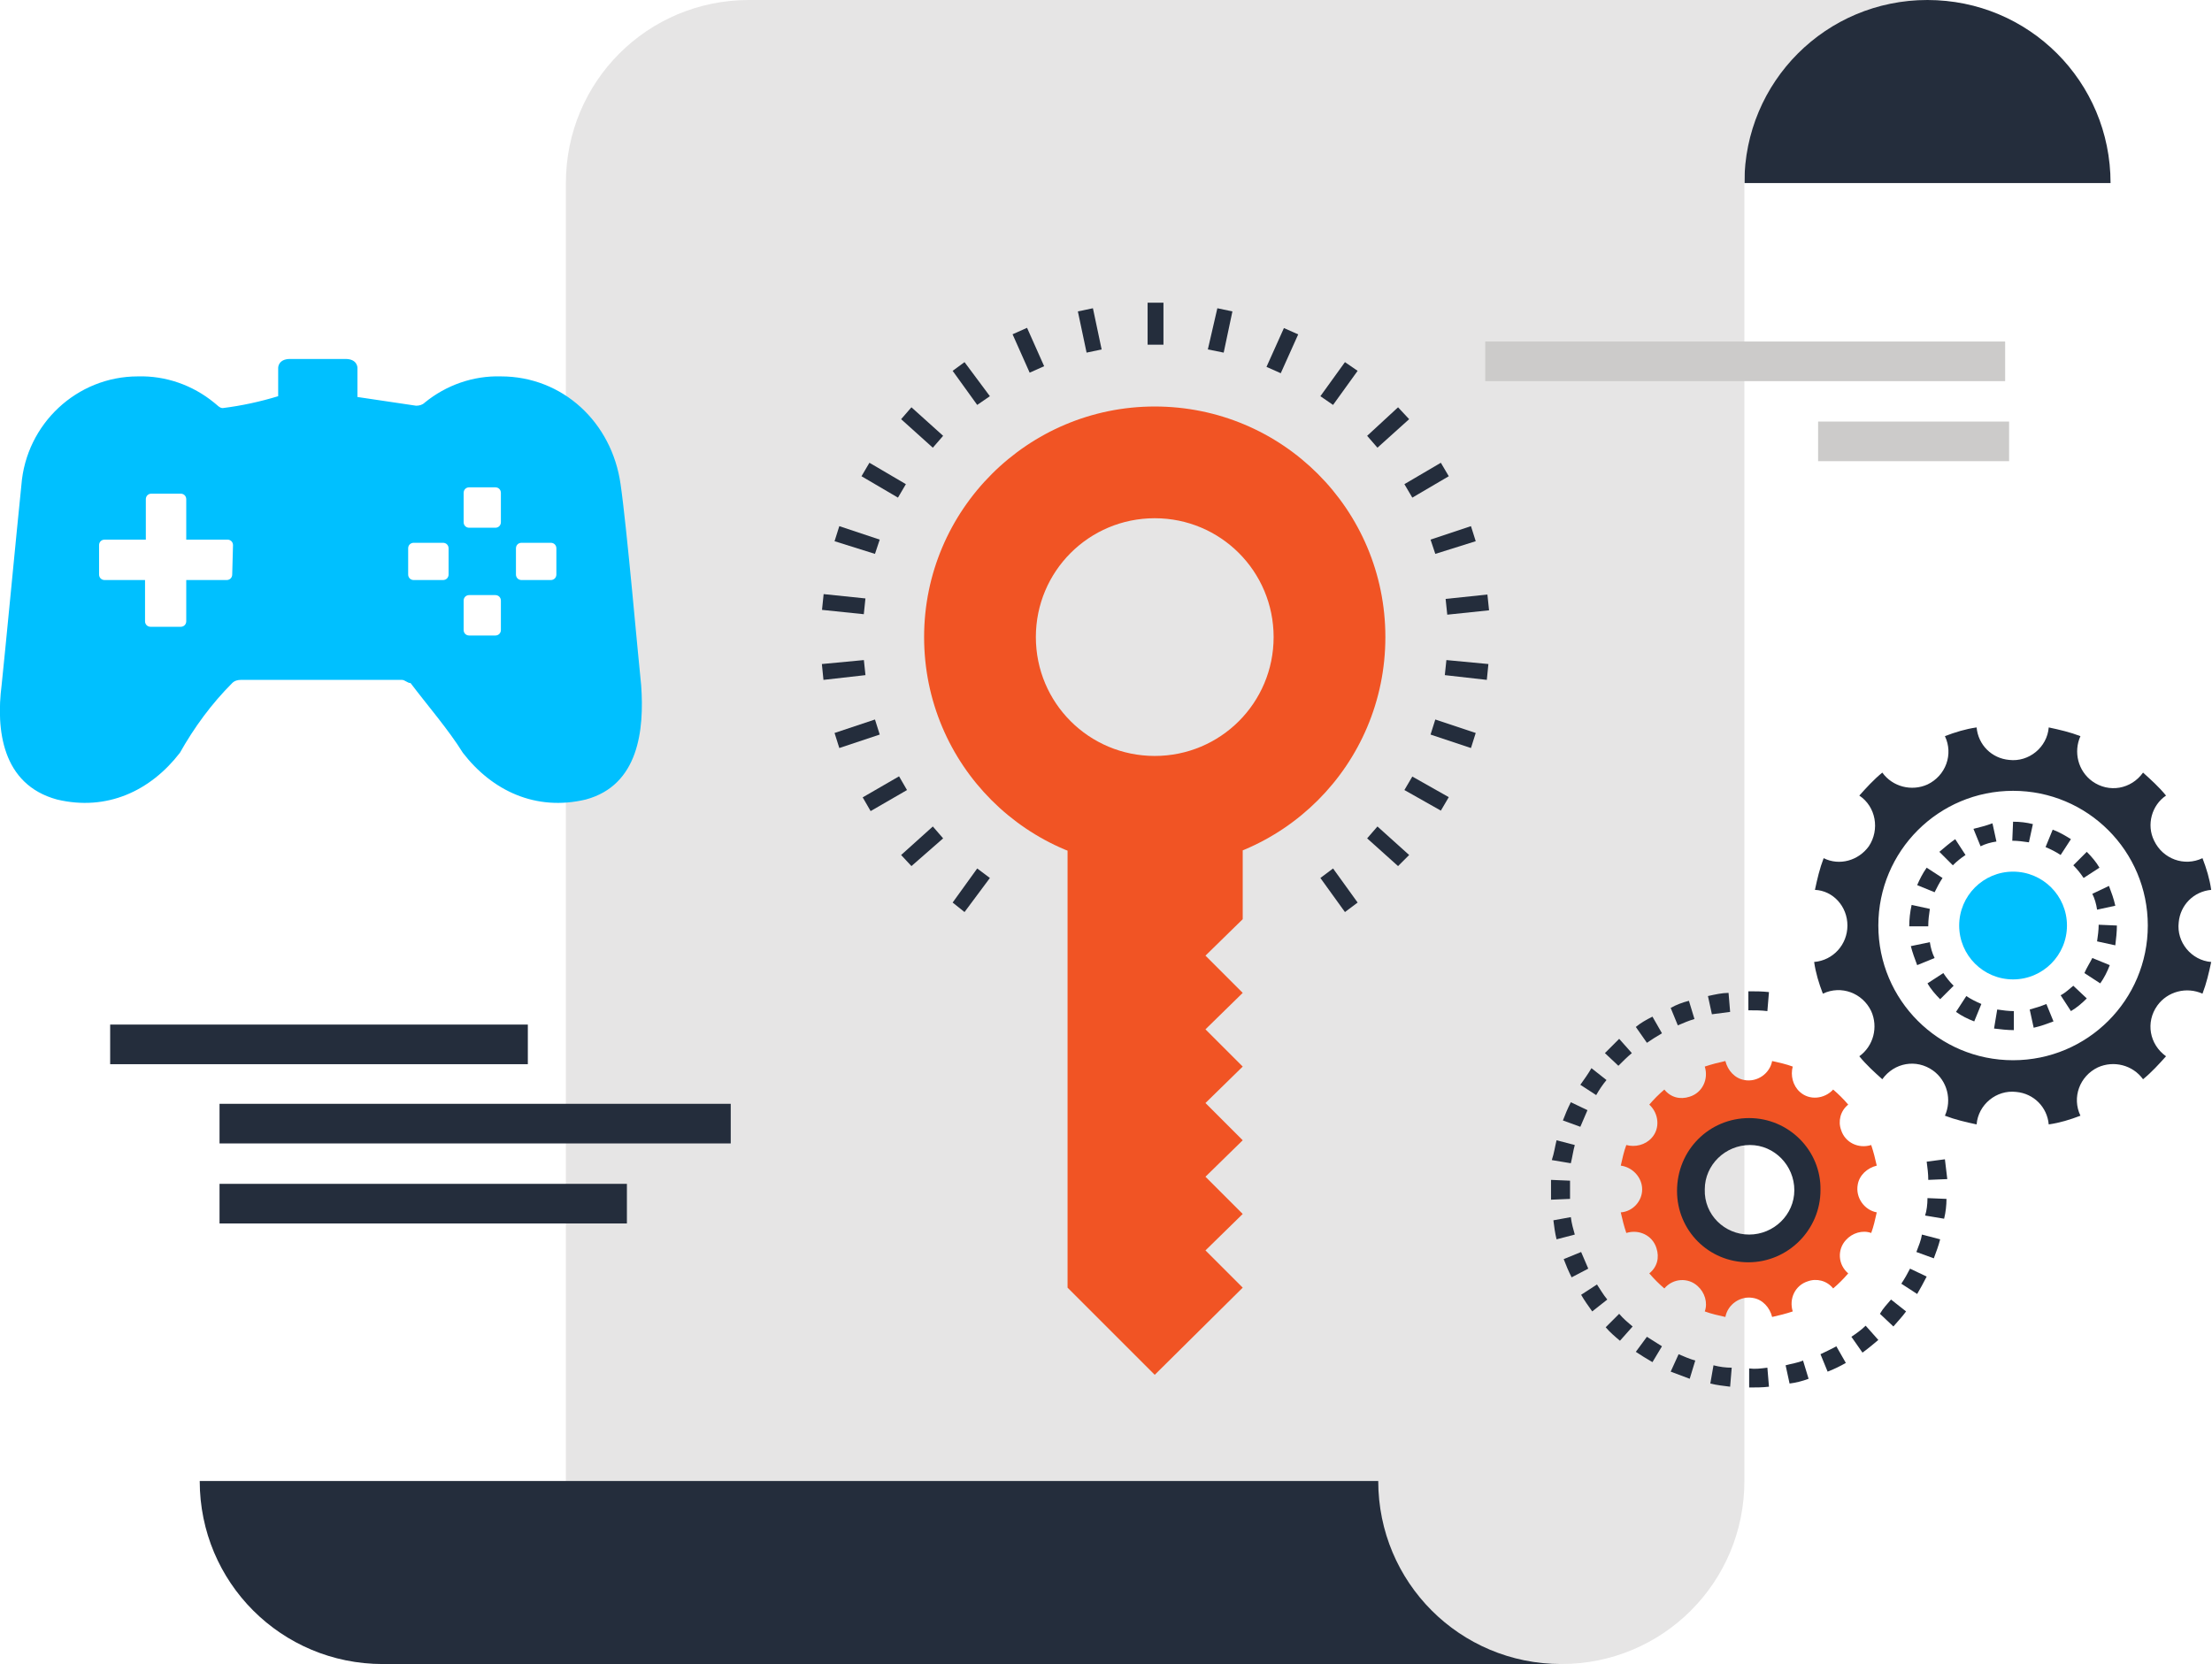 <?xml version="1.0" encoding="utf-8"?>
<!-- Generator: Adobe Illustrator 21.0.0, SVG Export Plug-In . SVG Version: 6.00 Build 0)  -->
<svg version="1.1" id="Layer_1" xmlns="http://www.w3.org/2000/svg" xmlns:xlink="http://www.w3.org/1999/xlink" x="0px" y="0px"
	 viewBox="0 0 279.1 210" style="enable-background:new 0 0 279.1 210;" xml:space="preserve">
<style type="text/css">
	.st0{fill:#242D3C;}
	.st1{fill:#E6E5E5;}
	.st2{fill:#F15424;}
	.st3{fill:#CCCBCA;}
	.st4{fill:#00C0FF;}
</style>
<title>Asset 2</title>
<g id="Layer_2">
	<g id="Layer_1-2">
		<path class="st0" d="M243.2,0h-23.1v23.1h46.2C266.3,10.3,256,0,243.2,0z"/>
		<path class="st1" d="M243.2,0c-12.8,0-23.1,10.3-23.1,23.1c0,0,0,0,0,0v163.8c0,12.8-10.3,23.1-23.1,23.1c0,0,0,0,0,0H71.4V23.1
			C71.4,10.3,81.7,0,94.5,0H243.2z"/>
		<path class="st0" d="M173.9,186.9H25.2c0,12.8,10.3,23.1,23.1,23.1c0,0,0,0,0,0H197C184.2,210,173.9,199.7,173.9,186.9
			C173.9,186.9,173.9,186.9,173.9,186.9z"/>
		<path class="st2" d="M145.7,51.3c-16,0-29.1,13-29.1,29.1s13,29.1,29.1,29.1s29.1-13,29.1-29.1l0,0
			C174.8,64.3,161.8,51.3,145.7,51.3C145.8,51.3,145.7,51.3,145.7,51.3z M145.7,95.4c-8.3,0-15-6.7-15-15s6.7-15,15-15s15,6.7,15,15
			C160.7,88.7,154,95.4,145.7,95.4L145.7,95.4z"/>
		<polygon class="st2" points="156.8,107.3 134.7,107.3 134.7,162.5 145.7,173.5 156.8,162.5 152.1,157.8 156.8,153.2 152.1,148.5 
			156.8,143.9 152.1,139.2 156.8,134.6 152.1,129.9 156.8,125.3 152.1,120.6 156.8,116 		"/>
		<rect x="144.8" y="38.2" class="st0" width="2" height="5.3"/>
		<polygon class="st0" points="136,39.3 137.9,38.9 139,44.1 137.1,44.5 		"/>
		<rect x="128.7" y="41.6" transform="matrix(0.914 -0.407 0.407 0.914 -6.802 56.544)" class="st0" width="2" height="5.3"/>
		<polygon class="st0" points="120.2,46.8 121.7,45.7 124.9,50 123.3,51.1 		"/>
		<polygon class="st0" points="113.7,52.9 115,51.4 119,55 117.7,56.5 		"/>
		<polygon class="st0" points="108.7,60.1 109.7,58.4 114.3,61.1 113.3,62.8 		"/>
		<polygon class="st0" points="105.3,68.3 105.9,66.4 111,68.1 110.4,69.9 		"/>
		<rect x="105.4" y="73.6" transform="matrix(0.103 -0.995 0.995 0.103 19.629 174.258)" class="st0" width="2" height="5.3"/>
		<polygon class="st0" points="103.7,83.8 109,83.3 109.2,85.2 103.9,85.8 		"/>
		<polygon class="st0" points="105.3,92.5 110.4,90.8 111,92.7 105.9,94.4 		"/>
		
			<rect x="108.9" y="99.2" transform="matrix(0.866 -0.501 0.501 0.866 -35.157 69.278)" class="st0" width="5.3" height="2"/>
		<polygon class="st0" points="113.7,107.9 117.7,104.3 119,105.8 115,109.3 		"/>
		<polygon class="st0" points="120.2,113.9 123.3,109.6 124.9,110.8 121.7,115.1 		"/>
		<polygon class="st0" points="166.6,110.8 168.2,109.6 171.3,113.9 169.7,115.1 		"/>
		<polygon class="st0" points="172.5,105.8 173.8,104.3 177.8,107.9 176.4,109.3 		"/>
		<polygon class="st0" points="177.2,99.7 178.2,98 182.8,100.6 181.8,102.3 		"/>
		<polygon class="st0" points="180.5,92.7 181.1,90.8 186.2,92.5 185.6,94.4 		"/>
		<polygon class="st0" points="182.3,85.2 182.5,83.3 187.8,83.8 187.6,85.8 		"/>
		<rect x="182.4" y="75.3" transform="matrix(0.995 -0.104 0.104 0.995 -6.918 19.628)" class="st0" width="5.3" height="2"/>
		<polygon class="st0" points="180.5,68.1 185.6,66.4 186.2,68.3 181.1,69.9 		"/>
		<polygon class="st0" points="177.2,61.1 181.8,58.4 182.8,60.1 178.2,62.8 		"/>
		<polygon class="st0" points="172.5,55 176.4,51.4 177.8,52.9 173.8,56.5 		"/>
		<polygon class="st0" points="166.6,50 169.7,45.7 171.3,46.8 168.2,51.1 		"/>
		<polygon class="st0" points="159.8,46.3 162,41.4 163.8,42.2 161.6,47.1 		"/>
		<polygon class="st0" points="152.4,44.1 153.6,38.9 155.5,39.3 154.4,44.5 		"/>
		<rect x="13.9" y="129.3" class="st0" width="52.7" height="5"/>
		<rect x="27.7" y="139.3" class="st0" width="64.5" height="5"/>
		<rect x="27.7" y="149.4" class="st0" width="51.4" height="5"/>
		<rect x="187.4" y="43.1" class="st3" width="65.6" height="5"/>
		<rect x="229.4" y="53.2" class="st3" width="24.1" height="5"/>
		<path class="st4" d="M80.9,86.5c-0.4-3.7-1.8-19.9-2.6-25.4c-1.1-7.8-7.3-13.6-15.1-13.6c-3.5-0.1-6.9,1.1-9.6,3.3
			c-0.3,0.3-0.7,0.4-1.1,0.4c-2.6-0.4-4.8-0.7-7.4-1.1v-3.7c0,0,0-1.1-1.5-1.1h-7c-1.5,0-1.5,1.1-1.5,1.1V50c-2.3,0.7-4.6,1.2-7,1.5
			c-0.4,0-0.7-0.4-1.1-0.7c-2.7-2.2-6.1-3.4-9.6-3.3c-7.7,0-14.1,6-14.7,13.7C2.1,67,0.6,82.8,0.2,86.5c-0.7,5.5,0,12.5,7,14.4
			c6.3,1.5,11.8-1.1,15.5-5.9c1.8-3.2,4-6.2,6.6-8.8c0.3-0.3,0.7-0.4,1.1-0.4h20.3c0.4,0,0.7,0.4,1.1,0.4c2.2,2.9,4.8,5.9,6.6,8.8
			c3.7,4.8,9.2,7.4,15.5,5.9C80.6,99.1,81.3,92.1,80.9,86.5z M29.3,72.5c0,0.4-0.3,0.7-0.7,0.7h-5.1v5.2c0,0.4-0.3,0.7-0.7,0.7H19
			c-0.4,0-0.7-0.3-0.7-0.7v-5.2h-5.1c-0.4,0-0.7-0.3-0.7-0.7v-3.7c0-0.4,0.3-0.7,0.7-0.7h5.2V63c0-0.4,0.3-0.7,0.7-0.7h3.7
			c0.4,0,0.7,0.3,0.7,0.7v5.1h5.2c0.4,0,0.7,0.3,0.7,0.7L29.3,72.5z M56.6,72.5c0,0.4-0.3,0.7-0.7,0.7h-3.7c-0.4,0-0.7-0.3-0.7-0.7
			v-3.3c0-0.4,0.3-0.7,0.7-0.7h3.7c0.4,0,0.7,0.3,0.7,0.7L56.6,72.5z M63.2,79.5c0,0.4-0.3,0.7-0.7,0.7h-3.3c-0.4,0-0.7-0.3-0.7-0.7
			v-3.7c0-0.4,0.3-0.7,0.7-0.7h3.3c0.4,0,0.7,0.3,0.7,0.7L63.2,79.5z M63.2,65.9c0,0.4-0.3,0.7-0.7,0.7h-3.3c-0.4,0-0.7-0.3-0.7-0.7
			v-3.7c0-0.4,0.3-0.7,0.7-0.7h3.3c0.4,0,0.7,0.3,0.7,0.7L63.2,65.9z M70.2,72.5c0,0.4-0.3,0.7-0.7,0.7h-3.7c-0.4,0-0.7-0.3-0.7-0.7
			v-3.3c0-0.4,0.3-0.7,0.7-0.7h3.7c0.4,0,0.7,0.3,0.7,0.7L70.2,72.5z"/>
		<path class="st0" d="M233.1,116.8c0,2.4-1.8,4.4-4.2,4.6c0.2,1.4,0.6,2.7,1.1,4c2.3-1.1,5-0.1,6.1,2.2c0.9,2,0.3,4.4-1.5,5.7
			c0.9,1.1,1.9,2,2.9,2.9c1.5-2.1,4.3-2.6,6.4-1.1c1.8,1.3,2.4,3.7,1.5,5.7c1.3,0.5,2.6,0.8,4,1.1c0.2-2.5,2.5-4.4,5-4.1
			c2.2,0.2,3.9,1.9,4.1,4.1c1.4-0.2,2.7-0.6,4-1.1c-1.1-2.3-0.1-5,2.2-6.1c2-0.9,4.4-0.3,5.7,1.5c1.1-0.9,2-1.9,2.9-2.9
			c-2.1-1.5-2.6-4.3-1.1-6.4c1.3-1.8,3.7-2.4,5.7-1.5c0.5-1.3,0.8-2.6,1.1-4c-2.5-0.2-4.4-2.5-4.1-5c0.2-2.2,1.9-3.9,4.1-4.1
			c-0.2-1.4-0.6-2.7-1.1-4c-2.3,1.1-5,0.1-6.1-2.2c-1-2-0.3-4.5,1.5-5.7c-0.9-1.1-1.9-2-2.9-2.9c-1.5,2.1-4.3,2.6-6.4,1.1
			c-1.8-1.3-2.4-3.7-1.5-5.7c-1.3-0.5-2.6-0.8-4-1.1c-0.2,2.5-2.5,4.4-5,4.1c-2.2-0.2-3.9-1.9-4.1-4.1c-1.4,0.2-2.7,0.6-4,1.1
			c1.1,2.3,0.1,5-2.2,6.1c-2,0.9-4.4,0.3-5.7-1.5c-1.1,0.9-2,1.9-2.9,2.9c2.1,1.4,2.6,4.3,1.2,6.4c-1.3,1.8-3.7,2.5-5.7,1.5
			c-0.5,1.3-0.8,2.6-1.1,4C231.3,112.4,233.1,114.4,233.1,116.8z M254,99.8c9.4,0,17,7.6,17,17s-7.6,17-17,17s-17-7.6-17-17l0,0
			C237,107.4,244.6,99.8,254,99.8L254,99.8L254,99.8z"/>
		<circle class="st4" cx="254" cy="116.8" r="6.8"/>
		<path class="st0" d="M254,103.7L254,103.7c0.9,0,1.7,0.1,2.5,0.3l-0.5,2.3c-0.7-0.1-1.4-0.2-2.1-0.2L254,103.7z M251.4,103.9
			l0.5,2.3c-0.7,0.1-1.4,0.3-2,0.6l-0.9-2.2C249.8,104.4,250.6,104.2,251.4,103.9L251.4,103.9z M259,104.7c0.8,0.3,1.5,0.7,2.3,1.2
			l-1.3,2c-0.6-0.4-1.2-0.7-1.9-1L259,104.7z M246.7,105.9l1.3,2c-0.6,0.4-1.1,0.8-1.6,1.3l-1.7-1.7
			C245.4,106.9,246,106.4,246.7,105.9L246.7,105.9z M263.3,107.5c0.6,0.6,1.2,1.3,1.6,2l-2,1.3c-0.4-0.6-0.8-1.1-1.3-1.6
			L263.3,107.5z M243.1,109.5l2,1.3c-0.4,0.6-0.7,1.2-1,1.8l-2.2-0.9C242.2,111,242.6,110.2,243.1,109.5L243.1,109.5z M266.1,111.8
			c0.3,0.8,0.6,1.6,0.8,2.5l-2.3,0.5c-0.1-0.7-0.3-1.4-0.6-2L266.1,111.8z M241.2,114.2l2.3,0.5c-0.1,0.7-0.2,1.4-0.2,2.1v0.1h-2.4
			l0,0C240.9,116,241,115.1,241.2,114.2L241.2,114.2z M267.1,116.8L267.1,116.8c0,0.8-0.1,1.7-0.2,2.5l-2.3-0.5
			c0.1-0.7,0.2-1.4,0.2-2.1L267.1,116.8z M243.5,118.9c0.1,0.7,0.3,1.4,0.6,2l-2.2,0.9c-0.3-0.8-0.6-1.6-0.8-2.4L243.5,118.9z
			 M264,120.9l2.2,0.9c-0.3,0.8-0.7,1.6-1.2,2.3l-2-1.3C263.3,122.1,263.7,121.5,264,120.9L264,120.9z M245.2,122.8
			c0.4,0.6,0.8,1.1,1.3,1.6l-1.7,1.7c-0.6-0.6-1.2-1.3-1.6-2L245.2,122.8z M261.6,124.4l1.7,1.6c-0.6,0.6-1.3,1.2-2,1.6l-1.3-2
			C260.6,125.3,261.1,124.8,261.6,124.4L261.6,124.4z M248.1,125.7c0.6,0.4,1.2,0.7,1.9,1l-0.9,2.2c-0.8-0.3-1.6-0.7-2.3-1.2
			L248.1,125.7z M258.2,126.7l0.9,2.2c-0.8,0.3-1.6,0.6-2.5,0.8l-0.5-2.3C256.8,127.2,257.5,127,258.2,126.7L258.2,126.7z
			 M252,127.4c0.7,0.1,1.4,0.2,2.1,0.2l0,0v2.4l0,0c-0.8,0-1.7-0.1-2.5-0.2L252,127.4z"/>
		<path class="st2" d="M207.2,150.1c0,1.5-1.2,2.8-2.7,2.9c0.2,0.9,0.4,1.7,0.7,2.6c1.6-0.5,3.3,0.3,3.8,1.9
			c0.4,1.2,0.1,2.4-0.9,3.2c0.6,0.7,1.2,1.3,1.9,1.9c1.1-1.3,3-1.4,4.2-0.3c0.9,0.8,1.3,2.1,0.9,3.2c0.8,0.3,1.7,0.5,2.6,0.7
			c0.3-1.6,1.9-2.7,3.5-2.4c1.2,0.2,2.1,1.2,2.4,2.4c0.9-0.2,1.7-0.4,2.6-0.7c-0.5-1.6,0.3-3.3,1.9-3.8c1.1-0.4,2.4-0.1,3.2,0.9
			c0.7-0.6,1.3-1.2,1.9-1.9c-1.3-1.1-1.4-3-0.3-4.2c0.8-0.9,2.1-1.3,3.2-0.9c0.3-0.8,0.5-1.7,0.7-2.6c-1.6-0.3-2.7-1.9-2.4-3.5
			c0.2-1.2,1.2-2.1,2.4-2.4c-0.2-0.9-0.4-1.7-0.7-2.6c-1.6,0.5-3.3-0.3-3.8-1.9c-0.4-1.1-0.1-2.4,0.9-3.2c-0.6-0.7-1.2-1.3-1.9-1.9
			c-1.1,1.2-3,1.4-4.2,0.3c-0.9-0.8-1.2-2.1-0.9-3.2c-0.8-0.3-1.7-0.5-2.6-0.7c-0.3,1.6-1.9,2.7-3.5,2.4c-1.2-0.2-2.1-1.2-2.4-2.4
			c-0.9,0.2-1.7,0.4-2.6,0.7c0.5,1.6-0.3,3.3-1.9,3.8c-1.2,0.4-2.4,0.1-3.2-0.9c-0.7,0.6-1.3,1.2-1.9,1.9c1.2,1.1,1.4,3,0.3,4.2
			c-0.8,0.9-2.1,1.2-3.2,0.9c-0.3,0.8-0.5,1.7-0.7,2.6C206,147.3,207.2,148.6,207.2,150.1z M220.7,142.8c4.1,0,7.3,3.3,7.3,7.4
			s-3.3,7.3-7.4,7.3c-4.1,0-7.3-3.3-7.3-7.3S216.6,142.8,220.7,142.8L220.7,142.8z"/>
		<path class="st0" d="M220.7,141.1c5,0,9.1,4.1,9,9.1c0,5-4.1,9.1-9.1,9.1c-5,0-9-4-9-9C211.6,145.1,215.7,141.1,220.7,141.1z
			 M220.7,155.8c3.1,0,5.7-2.5,5.7-5.6s-2.5-5.7-5.6-5.7s-5.7,2.5-5.7,5.6v0C215,153.3,217.6,155.8,220.7,155.8L220.7,155.8z"/>
		<path class="st0" d="M220.6,125.1L220.6,125.1c0.9,0,1.7,0,2.6,0.1l-0.2,2.4c-0.8-0.1-1.5-0.1-2.3-0.1h-0.1V125.1z M218.1,125.3
			l0.2,2.4c-0.8,0.1-1.5,0.2-2.3,0.3l-0.5-2.3C216.4,125.5,217.3,125.3,218.1,125.3L218.1,125.3z M213.1,126.3l0.7,2.3
			c-0.7,0.2-1.4,0.5-2.1,0.8l-0.9-2.2C211.5,126.8,212.3,126.5,213.1,126.3L213.1,126.3z M208.5,128.3l1.2,2.1
			c-0.7,0.4-1.3,0.8-1.9,1.2l-1.4-2C207,129.1,207.7,128.7,208.5,128.3L208.5,128.3z M204.3,131.1l1.6,1.8c-0.6,0.5-1.1,1-1.7,1.6
			l-1.7-1.6C203.1,132.3,203.7,131.7,204.3,131.1L204.3,131.1z M200.8,134.8l1.9,1.5c-0.5,0.6-0.9,1.2-1.3,1.9l-2-1.3
			C199.9,136.2,200.4,135.5,200.8,134.8L200.8,134.8z M198.2,139.1l2.1,1c-0.3,0.7-0.6,1.4-0.9,2.1l-2.2-0.8
			C197.5,140.6,197.8,139.9,198.2,139.1L198.2,139.1z M196.4,143.9l2.3,0.6c-0.2,0.7-0.3,1.5-0.5,2.3l-2.4-0.4
			C196.1,145.5,196.2,144.7,196.4,143.9L196.4,143.9z M245.4,146.3c0.1,0.8,0.2,1.7,0.3,2.5l-2.4,0.1c0-0.8-0.1-1.5-0.2-2.3
			L245.4,146.3z M195.7,148.9l2.4,0.1c0,0.4,0,0.7,0,1.1s0,0.8,0,1.2l-2.4,0.1c0-0.4,0-0.9,0-1.3S195.7,149.3,195.7,148.9
			L195.7,148.9z M243.2,151.2l2.4,0.1c0,0.8-0.1,1.7-0.3,2.5l-2.4-0.4C243.1,152.8,243.2,152,243.2,151.2L243.2,151.2z M198.2,153.6
			c0.1,0.8,0.3,1.5,0.5,2.2l-2.3,0.6c-0.2-0.8-0.3-1.6-0.4-2.4L198.2,153.6z M242.5,155.8l2.3,0.6c-0.2,0.8-0.5,1.6-0.8,2.4
			l-2.2-0.8C242.1,157.2,242.4,156.5,242.5,155.8L242.5,155.8z M199.5,158c0.3,0.7,0.6,1.4,0.9,2.1l-2.1,1.1c-0.4-0.8-0.7-1.5-1-2.3
			L199.5,158z M241,160.1l2.1,1c-0.4,0.8-0.8,1.5-1.2,2.2l-2-1.3C240.3,161.4,240.7,160.7,241,160.1z M201.5,162.1
			c0.4,0.6,0.8,1.3,1.3,1.9l-1.9,1.5c-0.5-0.7-1-1.4-1.4-2.1L201.5,162.1z M238.6,164l1.9,1.5c-0.5,0.7-1.1,1.3-1.6,1.9l-1.7-1.6
			C237.6,165.1,238.1,164.6,238.6,164z M204.3,165.8c0.5,0.6,1.1,1.1,1.7,1.6l-1.6,1.8c-0.6-0.5-1.3-1.1-1.8-1.7L204.3,165.8z
			 M235.4,167.3l1.6,1.8c-0.6,0.5-1.3,1.1-2,1.6l-1.4-2C234.2,168.3,234.9,167.8,235.4,167.3L235.4,167.3z M207.8,168.7
			c0.6,0.4,1.3,0.8,1.9,1.2l-1.2,2c-0.7-0.4-1.5-0.9-2.1-1.3L207.8,168.7z M231.7,169.9l1.2,2.1c-0.7,0.4-1.5,0.8-2.3,1.1l-0.9-2.2
			C230.3,170.6,231,170.3,231.7,169.9L231.7,169.9z M211.8,170.9c0.7,0.3,1.4,0.6,2.1,0.8l-0.7,2.3c-0.8-0.3-1.6-0.6-2.4-0.9
			L211.8,170.9z M227.5,171.7l0.7,2.3c-0.8,0.3-1.6,0.5-2.4,0.6l-0.5-2.3C226,172.1,226.8,172,227.5,171.7L227.5,171.7z
			 M216.2,172.3c0.8,0.2,1.5,0.3,2.3,0.3l-0.2,2.4c-0.8-0.1-1.7-0.2-2.5-0.4L216.2,172.3z M223,172.6l0.2,2.4
			c-0.8,0.1-1.7,0.1-2.5,0.1v-2.4C221.5,172.8,222.2,172.7,223,172.6L223,172.6z"/>
	</g>
</g>
</svg>
